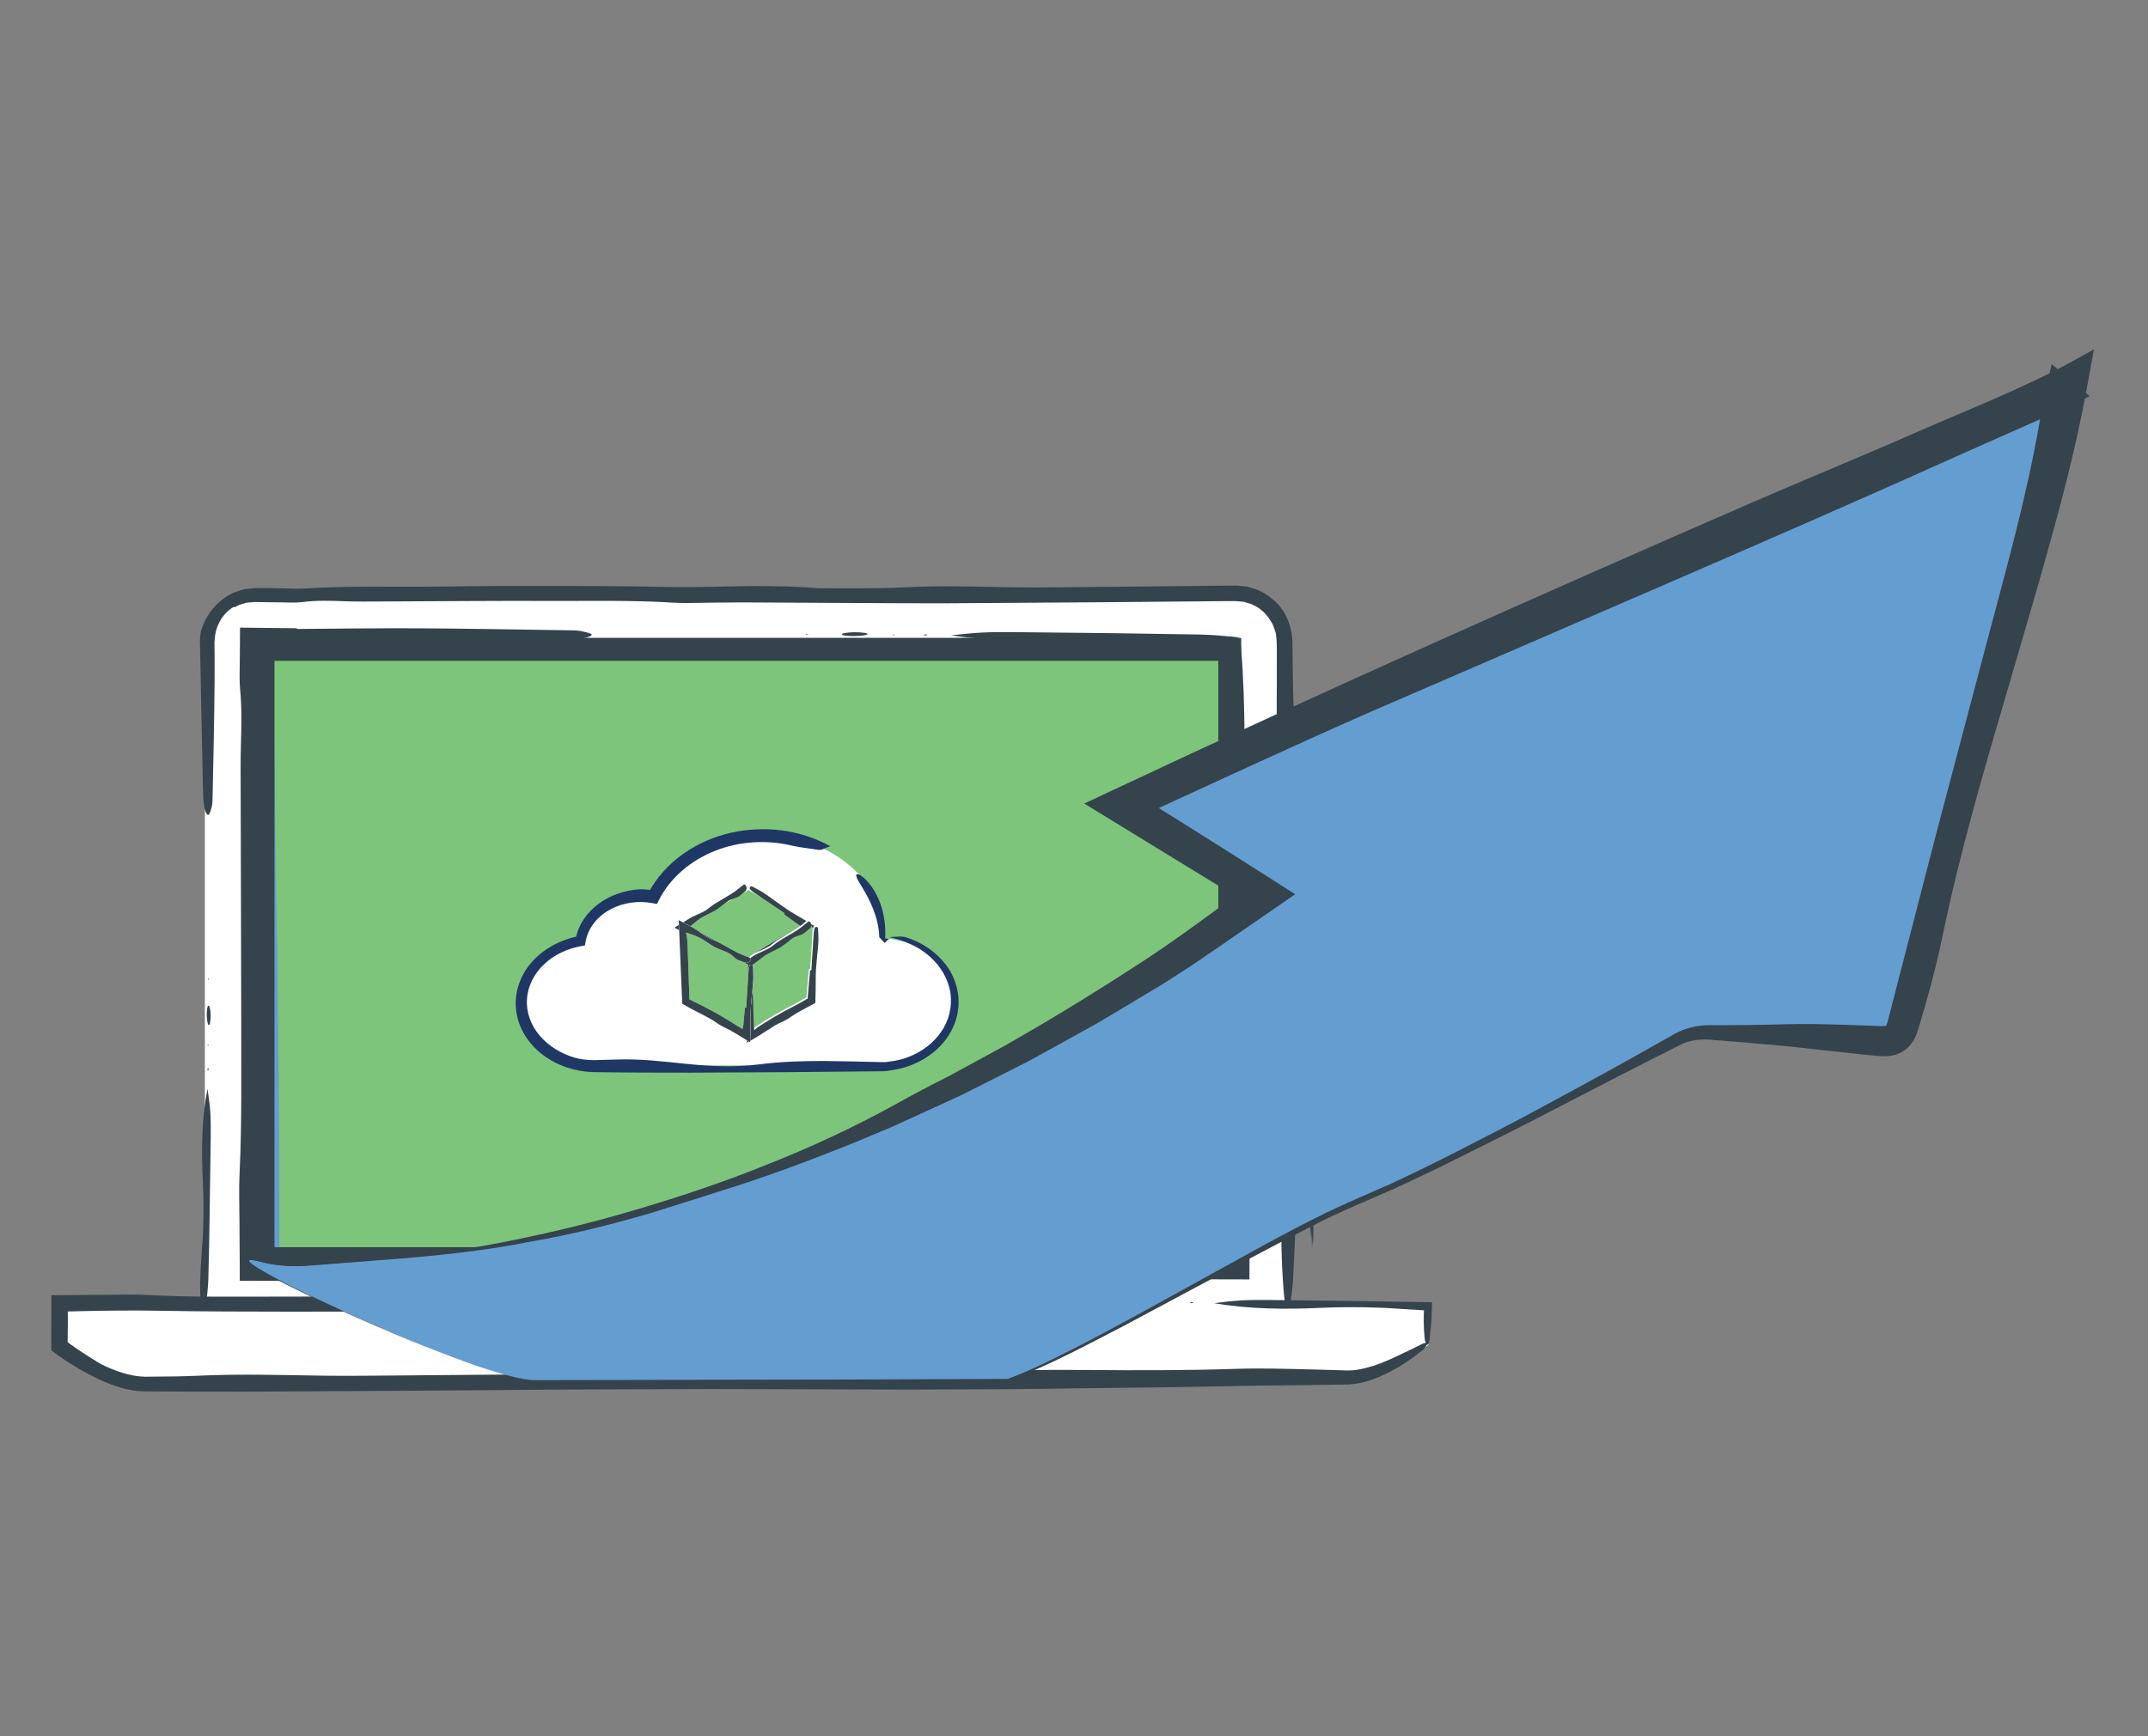 <?xml version="1.0" encoding="utf-8"?>
<!-- Generator: Adobe Illustrator 16.0.0, SVG Export Plug-In . SVG Version: 6.00 Build 0)  -->
<!DOCTYPE svg PUBLIC "-//W3C//DTD SVG 1.1//EN" "http://www.w3.org/Graphics/SVG/1.1/DTD/svg11.dtd">
<svg version="1.1" id="Layer_2" xmlns="http://www.w3.org/2000/svg" xmlns:xlink="http://www.w3.org/1999/xlink" x="0px" y="0px"
	 width="235px" height="190px" viewBox="0 0 235 190" enable-background="new 0 0 235 190" xml:space="preserve">
<rect x="0" y="0" width="235" height="190" fill="#808080" stroke="none"/>
<g>
	<g>
		<g>
			<g>
				<g>
					<g>
						<g>
							<path fill="#FFFFFF" d="M25.777,123.409"/>
						</g>
					</g>
				</g>
			</g>
		</g>
		<g>
			<g>
				<path fill="#FFFFFF" d="M22.414,143.263v-73.03c0-3.022,2.455-5.479,5.473-5.479h107.298c3.017,0,5.473,2.456,5.473,5.479v73.03
					"/>
				<g>
					<path fill="#35434C" d="M25.596,66.397c-1.212,0.695-1.976,2.027-2.086,3.38c-0.012,0.176-0.039,0.327-0.045,0.523l0.006,0.634
						l0.008,1.269l-0.003,2.535c-0.031,4.178-0.138,8.353-0.217,12.527c-0.006,0.333-0.016,0.739-0.079,0.973
						c-0.107,0.396-0.257,0.936-0.393,0.948c-0.146,0.013-0.367-0.413-0.431-0.825c-0.106-0.686-0.143-1.507-0.159-2.281
						l-0.316-15.527c-0.029-0.431,0.018-1.016,0.091-1.445c0.531-1.894,1.883-3.48,3.647-4.279c0.464-0.124,0.91-0.354,1.396-0.383
						c0.483-0.057,0.97-0.112,1.409-0.095c0.902-0.002,1.803,0.004,2.699,0.037c0.781,0.028,1.604,0.056,2.364,0.007
						c5.042-0.323,10.145-0.13,15.214-0.213c3.715-0.061,7.441-0.068,11.162-0.063c4.061,0.005,8.131,0.01,12.182,0.097
						c2.6,0.055,5.183,0.023,7.748-0.044c2.845-0.074,5.639-0.053,8.438,0.104c0.557,0.031,1.112,0.102,1.665,0.098
						c3.044-0.016,6.139,0.056,9.119-0.104c4.09-0.217,8.099-0.057,12.145,0.004c1.348,0.02,2.702,0.011,4.053-0.001
						c6.428-0.063,12.857-0.125,19.282-0.187c0.395-0.011,0.797-0.018,1.266,0.038l0.675,0.067l0.651,0.193
						c0.876,0.244,1.654,0.756,2.332,1.353c1.381,1.193,2.021,3.144,1.981,4.86c0.024,3.214,0.078,6.424,0.243,9.617
						c0.023,0.445,0.047,0.902,0.037,1.349l-0.2,10.135c-0.023,1.794-0.021,3.619,0.059,5.392c0.199,4.375,0.279,8.756,0.229,13.162
						c-0.051,4.633-0.048,9.247,0.125,13.876c0.091,2.439-0.001,4.962-0.071,7.431c-0.08,2.811-0.212,5.611-0.355,8.399
						c-0.05,0.975-0.188,1.919-0.315,2.84c-0.033,0.241-0.197,0.521-0.271,0.458c-0.123-0.104-0.285-0.408-0.321-0.737
						c-0.273-2.485-0.367-5.058-0.388-7.674l-0.128-9.143l-0.167-8.456l-0.206-14.559c-0.015-3.162-0.028-6.327-0.043-9.491
						l0.06-18.977l-0.002-3.388c0.022-0.609-0.063-1.025-0.096-1.494c-0.148-0.438-0.244-0.896-0.509-1.284
						c-0.462-0.786-1.137-1.499-1.995-1.851c-0.191-0.136-0.433-0.15-0.646-0.232l-0.328-0.104
						c-0.112-0.021-0.229-0.021-0.343-0.033c-0.24-0.014-0.433-0.057-0.711-0.058l-0.847,0.006l-13.538,0.123l-17.613,0.118
						l-5.089-0.012l-16.943-0.088l-3.729,0.036c-1.241,0.008-2.523,0.069-3.718-0.008c-4.37-0.281-8.783-0.17-13.171-0.188
						c-6.21-0.027-12.423,0.038-18.634,0.059c-1.356,0.005-2.726,0.028-4.066-0.025c-1.583-0.061-3.094-0.109-4.649,0.091
						c-0.693,0.089-1.564,0.043-2.352,0.033l-2.867-0.039c-0.374,0.064-0.774,0.001-1.132,0.155
						c-0.182,0.057-0.371,0.098-0.553,0.16l-0.512,0.268L25.596,66.397z"/>
					<path fill="#35434C" d="M22.705,119.164c0.312,2.134,0.372,2.888,0.35,5.27l-0.119,8.469c-0.039,2.365-0.07,4.733-0.145,7.09
						c-0.031,0.98-0.152,1.946-0.264,2.885c-0.025,0.213-0.186,0.413-0.276,0.383c-0.09-0.031-0.213-0.305-0.247-0.562
						c-0.198-1.544-0.088-3.117-0.002-4.672c0.062-1.111,0.177-2.2,0.216-3.316c0.062-1.772,0.077-3.495-0.022-5.339
						C22.012,125.956,22.05,122.433,22.705,119.164z"/>
					<path fill="#35434C" d="M22.821,110.036c0.032,0.038,0.075,0.049,0.096,0.119c0.164,0.561,0.157,1.197,0.058,1.821
						c-0.02,0.129-0.143,0.253-0.18,0.187c-0.192-0.346-0.23-1.554-0.072-2.039C22.744,110.06,22.788,110.064,22.821,110.036z"/>
					<path fill="#35434C" d="M22.782,116.854c0.008,0.083,0.031,0.188,0.021,0.242c-0.01,0.056-0.051,0.059-0.078,0.085L22.7,116.93
						L22.782,116.854z"/>
					<polygon fill="#35434C" points="22.712,114.289 22.794,114.286 22.761,114.499 					"/>
					<polygon fill="#35434C" points="22.804,107.287 22.781,107.027 22.854,107.071 					"/>
				</g>
			</g>
			<g>
				<g>
					<path fill="#35434C" d="M133.164,72.32v64.159H29.906V72.32H133.164 M135.674,69.816h-2.51H29.906h-2.504v2.505v64.158v2.502
						h2.504h103.258h2.508v-2.502V72.32v-2.504H135.674L135.674,69.816z"/>
					<g>
						<g>
							<path fill="#35434C" d="M32.477,68.828c4.437-0.028,8.876-0.097,13.309-0.072c5.481,0.031,10.957,0.138,16.433,0.217
								c0.437,0.006,0.969,0.016,1.276,0.079c0.52,0.107,1.227,0.257,1.243,0.393c0.016,0.146-0.542,0.367-1.083,0.431
								c-0.899,0.106-1.977,0.143-2.992,0.159l-20.369,0.316c-0.592,0.009-1.23,0.06-1.767,0.021
								c-1.833-0.131-3.686-0.168-5.544-0.173c-1.724,0.007-3.453,0.015-5.177,0.022c-0.013,0.879-0.025,1.755-0.038,2.63
								c-0.028,1.024-0.056,2.104-0.007,3.101c0.323,6.614,0.13,13.307,0.213,19.957c0.061,4.873,0.068,9.761,0.063,14.642
								c-0.005,5.327-0.01,10.665-0.097,15.979c-0.055,3.411-0.023,6.799,0.044,10.163c0.011,0.562,0.022,1.121,0.033,1.673
								c0.532-0.003,1.063-0.006,1.591-0.008l2.196,0.019c1.461,0.022,2.918,0.063,4.376,0.125c0.73,0.031,1.458,0.102,2.184,0.099
								c3.993-0.017,8.054,0.056,11.961-0.104c5.365-0.217,10.624-0.057,15.931,0.004c1.769,0.021,3.545,0.011,5.316-0.001
								c8.432-0.063,16.867-0.124,25.293-0.187c8.421-0.101,16.887,0.016,25.263-0.314c0.584-0.023,1.184-0.047,1.769-0.037
								c3.646,0.061,7.289,0.122,10.936,0.184l0.017-0.687c0.023-2.353,0.021-4.747-0.059-7.073
								c-0.199-5.738-0.279-11.484-0.229-17.266c0.052-6.077,0.048-12.129-0.124-18.201c-0.092-3.2,0-6.509,0.07-9.748
								c0.08-3.687,0.212-7.36,0.355-11.018c0.05-1.278,0.188-2.518,0.316-3.726c0.033-0.316,0.197-0.682,0.271-0.6
								c0.123,0.136,0.285,0.535,0.321,0.967c0.271,3.259,0.366,6.634,0.387,10.066c0.042,4,0.085,7.997,0.128,11.992l0.167,11.093
								l0.206,19.098c0.015,4.147,0.028,8.299,0.043,12.449l-0.007,4.516l-22.431-0.053l-17.773,0.053l-17.76,0.123l-23.104,0.118
								l-6.675-0.013l-22.723-0.086l0.002-1.29l-0.036-5.441c-0.008-1.628-0.069-3.311,0.008-4.878
								c0.281-5.732,0.17-11.521,0.188-17.277c-0.02-8.146-0.039-16.296-0.059-24.444c-0.005-1.779-0.028-3.575,0.025-5.333
								c0.061-2.077,0.109-4.059-0.091-6.098c-0.089-0.91-0.043-2.052-0.033-3.084l0.028-3.624l6.204,0.069L32.477,68.828z"/>
							<path fill="#35434C" d="M104.062,69.525c2.799-0.312,3.789-0.372,6.913-0.35c3.705,0.04,7.406,0.08,11.108,0.119
								c3.102,0.048,6.207,0.097,9.301,0.145c1.286,0.031,2.553,0.152,3.783,0.264c0.28,0.025,0.543,0.186,0.503,0.276
								s-0.399,0.213-0.736,0.247c-2.026,0.198-4.089,0.088-6.129,0.002c-1.458-0.062-2.886-0.177-4.351-0.216
								c-2.325-0.062-4.584-0.077-7.003,0.022C112.971,70.218,108.349,70.18,104.062,69.525z"/>
							<path fill="#35434C" d="M92.088,69.409c0.05-0.032,0.063-0.075,0.156-0.096c0.735-0.164,1.57-0.157,2.389-0.058
								c0.168,0.02,0.332,0.143,0.244,0.18c-0.453,0.192-2.038,0.23-2.674,0.072C92.118,69.486,92.125,69.442,92.088,69.409z"/>
							<path fill="#35434C" d="M101.03,69.448c0.109-0.008,0.248-0.031,0.318-0.021c0.072,0.01,0.076,0.051,0.11,0.078l-0.329,0.025
								L101.03,69.448z"/>
							<polygon fill="#35434C" points="97.666,69.518 97.663,69.436 97.941,69.469 							"/>
							<polygon fill="#35434C" points="88.482,69.426 88.141,69.449 88.199,69.375 							"/>
						</g>
						<g>
							<path fill="#35434C" d="M99.954,135.491c4.186-0.028,8.375-0.097,12.557-0.072c5.172,0.031,10.338,0.138,15.505,0.217
								c0.412,0.006,0.914,0.016,1.204,0.079c0.49,0.107,1.157,0.257,1.173,0.393c0.016,0.146-0.512,0.367-1.021,0.432
								c-0.849,0.105-1.865,0.143-2.823,0.159l-19.218,0.315c-0.559,0.009-1.161,0.061-1.667,0.021
								c-4.404-0.335-8.922-0.059-13.361-0.188c-0.967-0.028-1.986-0.056-2.926-0.007c-6.24,0.322-12.556,0.13-18.83,0.212
								c-4.598,0.062-9.21,0.068-13.815,0.063c-5.026-0.005-10.063-0.011-15.077-0.097c-3.218-0.055-6.415-0.023-9.589,0.044
								c-0.933,0.012-1.861,0.022-2.776,0.033c-0.002-0.902-0.005-1.802-0.007-2.699l0.019-2.073
								c0.022-1.379,0.063-2.753,0.125-4.129c0.031-0.688,0.102-1.375,0.098-2.061c-0.016-3.768,0.056-7.599-0.104-11.286
								c-0.217-5.062-0.057-10.023,0.004-15.031c0.02-1.669,0.011-3.345-0.001-5.016c-0.057-7.712-0.114-15.426-0.17-23.132
								l2.038-0.017c7.946-0.101,15.934,0.016,23.837-0.314c0.55-0.023,1.116-0.046,1.668-0.038
								c4.183,0.067,8.361,0.134,12.545,0.201c2.22,0.023,4.479,0.021,6.674-0.059c5.414-0.199,10.836-0.278,16.291-0.229
								c5.734,0.051,11.444,0.048,17.173-0.125c3.02-0.091,6.142,0,9.197,0.071c3.479,0.08,6.945,0.212,10.396,0.355
								c1.206,0.05,2.376,0.188,3.516,0.315c0.298,0.033,0.644,0.197,0.566,0.271c-0.129,0.123-0.505,0.285-0.913,0.322
								c-3.075,0.272-6.259,0.367-9.497,0.387c-3.774,0.043-7.545,0.085-11.315,0.128l-10.466,0.167l-18.02,0.207
								c-3.913,0.014-7.831,0.028-11.746,0.042l-23.488-0.06l-16.577,0.053l-0.193,0.006l0.117,14.691l0.118,21.799l-0.012,6.299
								l-0.086,19.168l0.049,0.002l4.029-0.036c1.537-0.008,3.123-0.069,4.602,0.008c5.41,0.281,10.871,0.17,16.302,0.188
								c7.686-0.02,15.376-0.039,23.064-0.059c1.678-0.005,3.374-0.028,5.032,0.024c1.959,0.062,3.83,0.109,5.754-0.091
								c0.858-0.089,1.936-0.043,2.91-0.033l7.129,0.098L99.954,135.491z"/>
							<path fill="#35434C" d="M132.873,102.146c-0.312-2.641-0.372-3.574-0.35-6.522c0.039-3.495,0.079-6.988,0.118-10.481
								c0.049-2.927,0.098-5.856,0.146-8.775c0.031-1.214,0.152-2.409,0.264-3.57c0.025-0.264,0.187-0.512,0.276-0.475
								c0.091,0.039,0.213,0.377,0.247,0.695c0.197,1.912,0.087,3.858,0.002,5.783c-0.062,1.375-0.177,2.723-0.216,4.104
								c-0.062,2.194-0.077,4.325,0.021,6.608C133.566,93.74,133.528,98.102,132.873,102.146z"/>
							<path fill="#35434C" d="M132.756,113.444c-0.032-0.047-0.074-0.06-0.096-0.147c-0.163-0.693-0.156-1.481-0.058-2.254
								c0.02-0.159,0.143-0.313,0.18-0.23c0.192,0.428,0.229,1.923,0.072,2.523C132.834,113.416,132.789,113.41,132.756,113.444z"/>
							<path fill="#35434C" d="M132.795,105.007c-0.008-0.103-0.03-0.233-0.021-0.3c0.01-0.068,0.051-0.072,0.078-0.104l0.025,0.311
								L132.795,105.007z"/>
							<polygon fill="#35434C" points="132.865,108.182 132.783,108.185 132.816,107.921 							"/>
							<polygon fill="#35434C" points="132.773,116.847 132.797,117.168 132.724,117.113 							"/>
						</g>
					</g>
				</g>
			</g>
			<g>
				<path fill="#FFFFFF" d="M156.278,147.174V142.9H94.152H93.34c-0.593,2.044-2.458,2.001-4.692,2.001h-14.22
					c-2.238,0-4.1,0.046-4.692-2.001h-0.813H6.795v4.273c0,0,5.167,3.854,8.964,3.854h47.556h36.44h47.553
					C151.11,151.03,156.278,147.174,156.278,147.174z"/>
				<g>
					<path fill="#35434C" d="M71.448,143.596c0.565,0.264,1.493,0.295,2.434,0.289l2.911-0.027l5.833-0.017l7.174,0.078
						c0.581,0.007,1.087-0.057,1.543-0.152c0.411-0.139,0.697-0.315,0.909-0.621l0.024-0.024l0.037-0.086l0.074-0.173l0.147-0.344
						l0.147-0.343c0.026-0.056,0.046-0.118,0.076-0.168l0.192,0.002l1.406,0.017l1.8,0.03c0.383,0.006,0.849,0.016,1.119,0.079
						c0.456,0.107,1.076,0.257,1.09,0.393c0.014,0.146-0.475,0.367-0.949,0.431c-0.788,0.106-1.733,0.144-2.623,0.16l-1.021,0.021
						l-0.224,0.006c-0.083-0.014-0.071,0.119-0.112,0.172c-0.064,0.146-0.092,0.276-0.184,0.432
						c-0.401,0.752-1.242,1.159-1.997,1.303c-0.772,0.16-1.538,0.176-2.281,0.189l-2.234,0.04l-8.928,0.154
						c-0.519,0.009-1.079,0.061-1.549,0.021c-1.026-0.089-2.044-0.117-3.1-0.167c-0.526-0.026-1.07-0.073-1.619-0.213
						c-0.275-0.043-0.545-0.2-0.815-0.301c-0.237-0.178-0.525-0.32-0.704-0.565l-0.28-0.359c-0.113-0.135-0.094-0.184-0.147-0.279
						l-0.108-0.252c-0.056-0.053-0.171-0.014-0.253-0.024l-1.405,0.009c-1.038,0.003-2.073-0.005-3.104-0.037
						c-0.898-0.028-1.845-0.056-2.718-0.007c-5.798,0.322-11.666,0.13-17.496,0.212c-4.272,0.062-8.558,0.068-12.836,0.063
						c-4.67-0.005-9.351-0.011-14.009-0.097c-2.99-0.055-5.96-0.023-8.91,0.044c-0.452,0.012-0.901,0.022-1.344,0.033l0.008,1.331
						l-0.019,1.809c0.015,0.076-0.046,0.192,0.031,0.238l0.203,0.156l0.736,0.521c0.521,0.355,1.049,0.704,1.587,1.037
						c0.535,0.33,1.063,0.679,1.635,0.931c1.581,0.706,3.198,1.212,4.936,1.108c1.756-0.004,3.502-0.025,5.215-0.105
						c4.704-0.217,9.313-0.057,13.967,0.004c1.55,0.021,3.107,0.011,4.661-0.001c7.392-0.063,14.787-0.124,22.174-0.187
						c7.383-0.101,14.805,0.016,22.148-0.314c0.512-0.023,1.038-0.047,1.551-0.037c3.886,0.066,7.769,0.134,11.656,0.2
						c2.063,0.023,4.162,0.021,6.201-0.059c5.031-0.199,10.069-0.279,15.137-0.229c5.328,0.051,10.634,0.048,15.957-0.125
						c2.806-0.091,5.707,0.001,8.546,0.071l2.422,0.069l1.198,0.037c0.334-0.001,0.676-0.01,1.03-0.066
						c1.42-0.203,2.887-0.767,4.284-1.43c0.98-0.468,1.957-0.913,2.887-1.396c0.243-0.127,0.589-0.178,0.577-0.077
						c-0.02,0.166-0.211,0.505-0.507,0.747c-1.113,0.913-2.34,1.734-3.674,2.424c-1.342,0.661-2.793,1.251-4.424,1.331
						c-3.512,0.047-7.021,0.094-10.529,0.141l-9.725,0.167l-16.743,0.206c-3.636,0.015-7.276,0.028-10.914,0.043l-21.824-0.06
						l-15.582,0.053l-15.57,0.123l-20.255,0.118l-5.852-0.013l-4.736-0.021c-1.904-0.04-3.535-0.662-5.049-1.35
						c-0.753-0.358-1.483-0.746-2.192-1.162c-0.353-0.209-0.703-0.424-1.048-0.645l-0.515-0.338l-0.664-0.461l-0.461-0.334
						l-0.229-0.169c-0.057-0.066-0.017-0.183-0.03-0.271l-0.006-1.081l0.005-1.184l0.01-3.537l1.041,0.002l4.958-0.036
						c1.427-0.008,2.902-0.069,4.276,0.008c5.026,0.281,10.101,0.17,15.147,0.188c7.142-0.02,14.287-0.039,21.43-0.059
						c1.56-0.005,3.135-0.028,4.676,0.024c1.821,0.062,3.558,0.109,5.346-0.091c0.798-0.089,1.798-0.043,2.704-0.033l3.313,0.046
						l1.217,0.013c0.245,0.021,0.542-0.035,0.742,0.047l0.284,0.699l0.141,0.349c0.021,0.047,0.053,0.14,0.064,0.149l0.036,0.041
						c0.046,0.056,0.088,0.113,0.125,0.177c0.027,0.075,0.115,0.086,0.163,0.139c0.062,0.04,0.094,0.107,0.189,0.13L71.448,143.596z
						"/>
					<path fill="#35434C" d="M132.838,142.609c2.454-0.312,3.321-0.372,6.061-0.35l9.738,0.118c2.679,0.044,5.36,0.088,8.032,0.132
						l-0.014,0.678l-0.038,1.067l-0.063,0.835c-0.055,0.551-0.108,1.1-0.162,1.64c-0.025,0.246-0.187,0.477-0.276,0.441
						c-0.091-0.036-0.213-0.351-0.247-0.646c-0.066-0.599-0.098-1.202-0.107-1.807l0.001-0.761l0.025-0.564l-0.525-0.038
						l-0.732-0.042c-1.278-0.062-2.53-0.177-3.813-0.216c-2.038-0.062-4.019-0.077-6.14,0.021
						C140.649,143.303,136.598,143.265,132.838,142.609z"/>
					<path fill="#35434C" d="M122.342,142.492c0.043-0.032,0.055-0.074,0.136-0.096c0.645-0.163,1.377-0.156,2.095-0.058
						c0.148,0.02,0.291,0.143,0.214,0.18c-0.396,0.192-1.786,0.229-2.344,0.072C122.367,142.57,122.373,142.525,122.342,142.492z"/>
					<path fill="#35434C" d="M130.181,142.531c0.096-0.008,0.217-0.03,0.279-0.021c0.063,0.01,0.066,0.051,0.097,0.078l-0.288,0.025
						L130.181,142.531z"/>
					<polygon fill="#35434C" points="127.231,142.602 127.229,142.52 127.473,142.553 					"/>
					<polygon fill="#35434C" points="119.18,142.51 118.881,142.533 118.932,142.46 					"/>
				</g>
			</g>
		</g>
		<g>
			<g>
				<g>
					<rect x="29.539" y="70.762" fill="#7DC57A" width="105.204" height="66.795"/>
					<g>
						<path fill="#649DD0" d="M129.572,71.75c-4.3,0.028-8.604,0.097-12.901,0.072c-5.313-0.031-10.621-0.138-15.93-0.217
							c-0.423-0.006-0.939-0.016-1.237-0.079c-0.504-0.107-1.189-0.257-1.205-0.393c-0.016-0.146,0.525-0.367,1.05-0.431
							c0.871-0.106,1.917-0.143,2.9-0.159l19.744-0.316c0.573-0.009,1.192-0.06,1.713-0.021c1.818,0.134,3.656,0.17,5.5,0.173
							c1.978-0.007,3.963-0.015,5.939-0.022l-0.01,1.752l-0.027,1.344c-0.028,0.994-0.056,2.041-0.007,3.006
							c0.322,6.411,0.13,12.899,0.212,19.346c0.062,4.723,0.068,9.462,0.063,14.193c-0.005,5.164-0.011,10.339-0.097,15.49
							c-0.055,3.306-0.023,6.59,0.044,9.852c0.012,0.952,0.022,1.9,0.033,2.834c-0.922,0.003-1.84,0.006-2.757,0.008l-2.129-0.019
							c-1.417-0.022-2.829-0.063-4.242-0.125c-0.708-0.031-1.413-0.102-2.117-0.099c-3.87,0.017-7.806-0.056-11.595,0.104
							c-5.201,0.217-10.297,0.057-15.443-0.004c-1.714-0.021-3.436-0.011-5.153,0.001c-8.174,0.063-16.35,0.124-24.518,0.187
							c-8.164,0.101-16.37-0.016-24.489,0.314c-0.565,0.023-1.147,0.047-1.714,0.037c-4.166-0.062-8.329-0.124-12.496-0.187
							l0.014-2.031c0.023-2.339,0.021-4.617-0.059-6.885c-0.199-5.563-0.278-11.134-0.229-16.737
							c0.051-5.891,0.048-11.758-0.125-17.643c-0.091-3.103,0-6.31,0.071-9.449c0.08-3.574,0.212-7.135,0.355-10.68
							c0.05-1.239,0.188-2.441,0.315-3.612c0.033-0.306,0.197-0.661,0.271-0.581c0.123,0.131,0.285,0.518,0.322,0.937
							c0.272,3.159,0.366,6.43,0.387,9.757c0.043,3.877,0.085,7.752,0.128,11.625l0.167,10.752l0.207,18.514
							c0.014,4.02,0.028,8.045,0.042,12.067l-0.006,2.104l19.972,0.054l17.229-0.053l17.215-0.123l22.396-0.118l6.471,0.013
							l19.725,0.086l0.002-0.052l-0.036-4.171c-0.008-1.578-0.069-3.209,0.008-4.729c0.281-5.557,0.17-11.168,0.188-16.748
							c-0.02-7.896-0.039-15.797-0.059-23.695c-0.005-1.724-0.028-3.466,0.024-5.17c0.062-2.013,0.109-3.934-0.091-5.911
							c-0.089-0.882-0.043-1.989-0.033-2.99l0.012-0.908l0.014-0.114l-0.151-0.018l-1.291-0.019l-2.581-0.037L129.572,71.75z"/>
						<path fill="#649DD0" d="M60.182,71.053c-2.713,0.312-3.672,0.372-6.701,0.35c-3.591-0.04-7.179-0.08-10.768-0.119
							c-3.007-0.048-6.017-0.097-9.015-0.145c-1.248-0.031-2.476-0.152-3.668-0.264c-0.271-0.025-0.526-0.186-0.488-0.276
							c0.04-0.09,0.387-0.213,0.714-0.247c1.964-0.198,3.964-0.088,5.941-0.002c1.413,0.062,2.797,0.177,4.217,0.216
							c2.254,0.062,4.444,0.077,6.789-0.022C51.544,70.36,56.025,70.398,60.182,71.053z"/>
						<path fill="#649DD0" d="M71.788,71.17c-0.048,0.032-0.062,0.075-0.151,0.096c-0.712,0.164-1.522,0.157-2.316,0.058
							c-0.164-0.02-0.322-0.143-0.236-0.18c0.439-0.192,1.975-0.23,2.592-0.072C71.759,71.092,71.753,71.137,71.788,71.17z"/>
						<path fill="#649DD0" d="M63.12,71.131c-0.105,0.008-0.24,0.031-0.309,0.021c-0.07-0.01-0.074-0.051-0.107-0.078l0.319-0.025
							L63.12,71.131z"/>
						<polygon fill="#649DD0" points="66.381,71.061 66.384,71.143 66.114,71.11 						"/>
						<polygon fill="#649DD0" points="75.284,71.153 75.614,71.129 75.558,71.203 						"/>
					</g>
				</g>
				<g>
					<g>
						<g>
							<path fill="#35434C" d="M129.06,72.056c-4.311,0.028-8.626,0.097-12.933,0.072c-5.327-0.031-10.648-0.138-15.97-0.217
								c-0.424-0.006-0.941-0.016-1.24-0.079c-0.505-0.107-1.192-0.257-1.208-0.393c-0.016-0.146,0.526-0.367,1.052-0.431
								c0.874-0.106,1.921-0.143,2.907-0.159l19.794-0.316c0.574-0.009,1.195-0.06,1.717-0.021c1.873,0.138,3.766,0.172,5.664,0.174
								c2.033-0.007,4.073-0.015,6.104-0.021l-0.011,1.582l-0.025,1.219c-0.028,0.996-0.056,2.045-0.007,3.013
								c0.322,6.427,0.13,12.932,0.212,19.394c0.062,4.735,0.068,9.486,0.063,14.229c-0.005,5.177-0.011,10.365-0.097,15.529
								c-0.055,3.313-0.023,6.606,0.044,9.876c0.012,0.954,0.022,1.904,0.033,2.84c-0.924,0.003-1.844,0.006-2.762,0.008
								l-2.135-0.019c-1.42-0.022-2.836-0.063-4.253-0.125c-0.71-0.031-1.417-0.102-2.122-0.099
								c-3.881,0.017-7.826-0.056-11.624,0.104c-5.214,0.217-10.324,0.057-15.482-0.004c-1.719-0.021-3.444-0.011-5.166,0.001
								c-8.194,0.063-16.392,0.124-24.58,0.187c-8.184,0.101-16.411-0.016-24.551,0.314c-0.567,0.023-1.15,0.047-1.719,0.037
								c-4.275-0.063-8.547-0.127-12.823-0.19l0.01-1.536c0.003-1.217,0.006-2.444,0.009-3.668c-0.008-1.15-0.028-2.297-0.068-3.427
								c-0.199-5.577-0.278-11.161-0.229-16.779c0.051-5.906,0.048-11.787-0.125-17.688c-0.091-3.11,0-6.326,0.071-9.473
								c0.08-3.583,0.212-7.153,0.355-10.707c0.05-1.243,0.188-2.447,0.315-3.621c0.033-0.307,0.197-0.663,0.271-0.583
								c0.123,0.132,0.285,0.52,0.322,0.939c0.272,3.167,0.366,6.446,0.387,9.782c0.043,3.887,0.085,7.771,0.128,11.654
								l0.167,10.779l0.207,18.56c0.014,4.03,0.028,8.065,0.042,12.098l-0.005,1.811l20.325,0.055l17.272-0.053l17.259-0.123
								l22.452-0.118l6.487,0.013l19.777,0.086l0.002-0.052l-0.036-4.185c-0.008-1.582-0.069-3.217,0.008-4.74
								c0.281-5.571,0.17-11.196,0.188-16.79c-0.02-7.916-0.039-15.837-0.059-23.755c-0.005-1.729-0.028-3.475,0.024-5.183
								c0.062-2.018,0.109-3.944-0.091-5.926c-0.089-0.884-0.043-1.994-0.033-2.997l0.005-0.467l0.003-0.137l0.003-0.021
								l0.011-0.097l-0.064-0.009l-0.036-0.005c-0.036-0.001,0.036-0.003-0.126-0.004l-1.369-0.02l-2.737-0.039L129.06,72.056z"/>
							<path fill="#35434C" d="M59.495,71.359c-2.72,0.312-3.682,0.372-6.718,0.35c-3.6-0.04-7.197-0.08-10.794-0.119
								c-3.015-0.048-6.032-0.097-9.038-0.145c-1.25-0.031-2.481-0.152-3.677-0.264c-0.272-0.025-0.527-0.186-0.489-0.276
								c0.04-0.09,0.389-0.213,0.716-0.247c1.969-0.198,3.974-0.088,5.956-0.002c1.417,0.062,2.805,0.177,4.228,0.216
								c2.26,0.062,4.455,0.077,6.806-0.022C50.836,70.666,55.328,70.704,59.495,71.359z"/>
							<path fill="#35434C" d="M71.13,71.476c-0.048,0.032-0.062,0.075-0.151,0.096c-0.714,0.164-1.526,0.157-2.322,0.058
								c-0.164-0.02-0.322-0.143-0.237-0.18c0.44-0.192,1.98-0.23,2.599-0.072C71.101,71.398,71.095,71.442,71.13,71.476z"/>
							<path fill="#35434C" d="M62.44,71.437c-0.105,0.008-0.24,0.031-0.309,0.021c-0.07-0.01-0.074-0.051-0.107-0.078l0.32-0.025
								L62.44,71.437z"/>
							<polygon fill="#35434C" points="65.709,71.367 65.713,71.448 65.442,71.416 							"/>
							<polygon fill="#35434C" points="74.635,71.458 74.966,71.435 74.91,71.509 							"/>
						</g>
					</g>
					<g>
						<path fill="#35434C" d="M133.288,72.32v64.159H30.028V72.32H133.288 M135.793,69.814h-2.505H30.028h-2.504v2.506v64.158v2.502
							h2.504H133.29h2.503v-2.502V72.32V69.814L135.793,69.814z"/>
					</g>
				</g>
			</g>
		</g>
		<g id="Shape_3_copy_3_15_">
			<g>
				<path fill="#FFFFFF" d="M97.275,102.743c-0.143-0.037-0.291-0.059-0.448-0.063c0-0.002,0-0.003,0-0.003
					c0-6.214-5.912-11.249-13.206-11.249c-5.42,0-10.074,2.78-12.113,6.756c-0.481-0.094-0.984-0.146-1.501-0.146
					c-3.34,0-6.114,2.072-6.643,4.791c-3.69,0.671-6.459,3.461-6.459,6.802c0,3.807,3.59,6.896,8.044,6.955
					c0.022,0.001,0.044,0.003,0.067,0.003h31.729c0.186,0,0.363-0.025,0.53-0.068c3.981-0.464,7.047-3.369,7.047-6.89
					C104.322,106.112,101.256,103.208,97.275,102.743z"/>
			</g>
			<g>
				<g>
					<g>
						<path fill="#1F3765" d="M97.296,102.561c1.089-0.092,1.459-0.093,1.771-0.004c1.676,0.514,3.232,1.503,4.334,2.913
							c1.109,1.382,1.671,3.298,1.412,5.07c-0.236,1.808-1.26,3.441-2.632,4.567c-1.375,1.138-3.082,1.821-4.833,2.042l0.084-0.016
							c-0.663,0.149-1.041,0.077-1.504,0.102l-1.352,0.014l-2.703,0.026l-5.406,0.051l-10.813,0.059
							c-3.614,0.002-7.188-0.006-10.834-0.061c-1.937-0.073-3.864-0.706-5.42-1.883c-1.555-1.157-2.724-2.938-2.934-4.9
							c-0.242-1.996,0.524-4.003,1.847-5.402c1.317-1.421,3.104-2.325,4.981-2.691l-0.312,0.308
							c0.281-1.566,1.262-2.946,2.539-3.875c1.274-0.939,2.866-1.469,4.46-1.566c0.621-0.003,1.187,0.066,1.665,0.157
							c-0.33,0.16-0.558,0.271-0.785,0.382c0.964-1.869,2.376-3.36,3.958-4.464c1.586-1.107,3.344-1.85,5.152-2.261
							c3.615-0.801,7.465-0.393,10.872,1.477c-0.725,0.212-0.879,0.472-1.32,0.396c-0.873-0.154-1.963-0.25-2.851-0.457
							c-2.783-0.669-5.775-0.488-8.409,0.55c-2.63,1.025-4.926,2.928-6.169,5.391l-0.221,0.438l-0.492-0.092
							c-1.556-0.289-3.218-0.063-4.588,0.679c-1.372,0.727-2.446,2.001-2.71,3.46l-0.088,0.486l-0.5,0.095
							c-1.469,0.279-2.871,0.94-3.944,1.948c-1.075,0.999-1.796,2.354-1.892,3.793c-0.113,1.439,0.409,2.896,1.384,4.037
							c0.972,1.145,2.343,1.984,3.852,2.418c0.495,0.152,1.32,0.281,2.129,0.268c0.869-0.025,1.736-0.05,2.283-0.066
							c5.595-0.203,9.868,1.279,15.793,0.522c2.305-0.294,4.662-0.371,7.036-0.364c1.187,0.019,2.378,0.037,3.571,0.056l1.788,0.044
							c0.586-0.005,1.23,0.072,1.694-0.021l0.039-0.008l0.008-0.001c0.761-0.08,1.513-0.251,2.218-0.535
							c1.382-0.546,2.63-1.462,3.482-2.683c0.862-1.21,1.26-2.747,1.048-4.256c-0.208-1.509-1.037-2.937-2.238-4.007
							C100.542,103.621,98.989,102.882,97.296,102.561z"/>
						<path fill="#1F3765" d="M97.272,102.756c-0.254,0.149-0.399,0.338-0.461,0.445l-0.508-0.523
							c-0.069-0.063-0.112-0.119-0.114-0.181c-0.052-2.021-0.973-3.966-1.955-5.544c-0.508-0.821-0.691-1.244-0.473-1.292
							c0.198-0.036,0.826,0.311,1.54,1.294c1.162,1.58,1.654,3.681,1.536,5.723l-0.01-0.01
							C96.978,102.685,97.125,102.713,97.272,102.756z"/>
					</g>
				</g>
			</g>
		</g>
		<g>
			<g>
				<g>
					<g>
						<g>
							<g>
								<polygon fill="#F5F6F8" points="81.874,97.397 88.953,101.443 81.828,105.562 74.745,101.516 								"/>
								<g>
									<path fill="#FFFFFF" d="M85.842,99.939l-3.451-2.33c-0.141-0.096-0.259-0.23-0.379-0.358
										c-0.014-0.016,0.013-0.121,0.042-0.168c0.027-0.045,0.087-0.086,0.124-0.097c0.041-0.013,0.075,0.003,0.104,0.02
										c0.45,0.247,0.917,0.463,1.343,0.749c1.108,0.747,2.149,1.609,3.307,2.268l1.084,0.644l1.256,0.776
										c-0.822,0.438-1.548,0.822-2.137,1.16c-0.4,0.23-0.769,0.515-1.169,0.743c-0.4,0.229-0.837,0.396-1.233,0.631
										c-0.618,0.365-1.21,0.774-1.821,1.15c-0.125,0.074-0.332,0.198-1.084,0.646c-1.556-0.823-6.868-3.635-8.04-4.255
										c0.85-0.503,1.022-0.614,1.124-0.685c0.141-0.098,0.294-0.194,0.452-0.287c0.164-0.097,0.328-0.188,0.399-0.223
										c0.195-0.098,0.396-0.184,0.596-0.271c0.4-0.175,0.799-0.354,1.138-0.635c1.039-0.858,2.301-1.328,3.335-2.193
										c0.185-0.154,0.37-0.31,0.567-0.443c0.028-0.021,0.138,0.051,0.183,0.115c0.051,0.074,0.103,0.215,0.099,0.276
										c-0.007,0.121-0.029,0.244-0.088,0.302c-0.186,0.187-0.395,0.337-0.589,0.511c-0.414,0.37-1.052,0.351-1.471,0.713
										c-0.248,0.215-0.521,0.389-0.774,0.597c-0.719,0.594-1.657,0.808-2.386,1.386c-0.553,0.424-0.802,0.642-1,0.834
										c0.167,0.066,0.315,0.123,0.447,0.166c-0.014-0.066,1.407,0.699,2.761,1.431c0.688,0.372,1.396,0.755,2.023,1.094
										c0.581,0.311,1.332,0.719,1.223,0.633c0.022-0.017,0.042-0.029,0.057-0.041c-0.013,0.005,0.131-0.081,0.167-0.105
										c0.116-0.075,0.186-0.12,0.244-0.158c1.5-1.024,3.061-1.941,4.681-2.759l0.414-0.222l0.093-0.055
										c0.027-0.02,0.043-0.034,0.09-0.051c-0.003-0.006-0.005-0.012-0.005-0.021c0-0.021-0.011-0.05-0.041-0.094
										c0.049,0.002-0.301-0.228-0.478-0.359l-1.276-0.915L85.842,99.939z"/>
								</g>
							</g>
						</g>
						<g>
							<g>
								<polygon fill="#7DC57A" points="81.874,97.397 88.953,101.443 81.828,105.562 74.745,101.516 								"/>
								<g>
									<path fill="#FFFFFF" d="M85.842,99.939l-3.451-2.33c-0.141-0.096-0.259-0.23-0.379-0.358
										c-0.014-0.016,0.013-0.121,0.042-0.168c0.027-0.045,0.087-0.086,0.124-0.097c0.041-0.013,0.075,0.003,0.104,0.02
										c0.45,0.247,0.917,0.463,1.343,0.749c1.108,0.747,2.149,1.609,3.307,2.268l1.084,0.644l1.256,0.776
										c-0.822,0.438-1.548,0.822-2.137,1.16c-0.4,0.23-0.769,0.515-1.169,0.743c-0.4,0.229-0.837,0.396-1.233,0.631
										c-0.618,0.365-1.21,0.774-1.821,1.15c-0.125,0.074-0.332,0.198-1.084,0.646c-1.556-0.823-6.868-3.635-8.04-4.255
										c0.85-0.503,1.022-0.614,1.124-0.685c0.141-0.098,0.294-0.194,0.452-0.287c0.164-0.097,0.328-0.188,0.399-0.223
										c0.195-0.098,0.396-0.184,0.596-0.271c0.4-0.175,0.799-0.354,1.138-0.635c1.039-0.858,2.301-1.328,3.335-2.193
										c0.185-0.154,0.37-0.31,0.567-0.443c0.028-0.021,0.138,0.051,0.183,0.115c0.051,0.074,0.103,0.215,0.099,0.276
										c-0.007,0.121-0.029,0.244-0.088,0.302c-0.186,0.187-0.395,0.337-0.589,0.511c-0.414,0.37-1.052,0.351-1.471,0.713
										c-0.248,0.215-0.521,0.389-0.774,0.597c-0.719,0.594-1.657,0.808-2.386,1.386c-0.553,0.424-0.802,0.642-1,0.834
										c0.167,0.066,0.315,0.123,0.447,0.166c-0.014-0.066,1.407,0.699,2.761,1.431c0.688,0.372,1.396,0.755,2.023,1.094
										c0.581,0.311,1.332,0.719,1.223,0.633c0.022-0.017,0.042-0.029,0.057-0.041c-0.013,0.005,0.131-0.081,0.167-0.105
										c0.116-0.075,0.186-0.12,0.244-0.158c1.5-1.024,3.061-1.941,4.681-2.759l0.414-0.222l0.093-0.055
										c0.027-0.02,0.043-0.034,0.09-0.051c-0.003-0.006-0.005-0.012-0.005-0.021c0-0.021-0.011-0.05-0.041-0.094
										c0.049,0.002-0.301-0.228-0.478-0.359l-1.276-0.915L85.842,99.939z"/>
								</g>
							</g>
						</g>
						<g>
							<g>
								<g>
									<path fill="#35434C" d="M85.842,99.939l-3.451-2.33c-0.141-0.096-0.259-0.23-0.379-0.358
										c-0.014-0.016,0.013-0.121,0.042-0.168c0.027-0.045,0.087-0.086,0.124-0.097c0.041-0.013,0.075,0.003,0.104,0.02
										c0.45,0.247,0.917,0.463,1.343,0.749c1.108,0.747,2.149,1.609,3.307,2.268l1.084,0.644l1.256,0.776
										c-0.822,0.438-1.548,0.822-2.137,1.16c-0.4,0.23-0.769,0.515-1.169,0.743c-0.4,0.229-0.837,0.396-1.233,0.631
										c-0.618,0.365-1.21,0.774-1.821,1.15c-0.125,0.074-0.332,0.198-1.084,0.646c-1.556-0.823-6.868-3.635-8.04-4.255
										c0.85-0.503,1.022-0.614,1.124-0.685c0.141-0.098,0.294-0.194,0.452-0.287c0.164-0.097,0.328-0.188,0.399-0.223
										c0.195-0.098,0.396-0.184,0.596-0.271c0.4-0.175,0.799-0.354,1.138-0.635c1.039-0.858,2.301-1.328,3.335-2.193
										c0.185-0.154,0.37-0.31,0.567-0.443c0.028-0.021,0.138,0.051,0.183,0.115c0.051,0.074,0.103,0.215,0.099,0.276
										c-0.007,0.121-0.029,0.244-0.088,0.302c-0.186,0.187-0.395,0.337-0.589,0.511c-0.414,0.37-1.052,0.351-1.471,0.713
										c-0.248,0.215-0.521,0.389-0.774,0.597c-0.719,0.594-1.657,0.808-2.386,1.386c-0.553,0.424-0.802,0.642-1,0.834
										c0.167,0.066,0.315,0.123,0.447,0.166c-0.014-0.066,1.407,0.699,2.761,1.431c0.688,0.372,1.396,0.755,2.023,1.094
										c0.581,0.311,1.332,0.719,1.223,0.633c0.022-0.017,0.042-0.029,0.057-0.041c-0.013,0.005,0.131-0.081,0.167-0.105
										c0.116-0.075,0.186-0.12,0.244-0.158c1.5-1.024,3.061-1.941,4.681-2.759l0.414-0.222l0.093-0.055
										c0.027-0.02,0.043-0.034,0.09-0.051c-0.003-0.006-0.005-0.012-0.005-0.021c0-0.021-0.011-0.05-0.041-0.094
										c0.049,0.002-0.301-0.228-0.478-0.359l-1.276-0.915L85.842,99.939z"/>
								</g>
							</g>
						</g>
					</g>
					<g>
						<g>
							<g>
								<polygon fill="#B7BEC0" points="88.953,101.443 89.038,109.671 81.909,113.787 81.828,105.562 								"/>
								<g>
									<path fill="#FFFFFF" d="M88.765,106.172l0.267-4.173c0.011-0.171,0.068-0.341,0.118-0.511
										c0.006-0.021,0.111-0.05,0.167-0.049c0.052,0.001,0.118,0.033,0.146,0.059c0.031,0.029,0.035,0.066,0.035,0.101
										c0.014,0.515,0.064,1.029,0.032,1.544c-0.084,1.339-0.303,2.679-0.286,4.017c0.006,0.418,0.001,0.837-0.009,1.255
										l-0.038,1.348l-1.021,0.54l-0.93,0.513c-0.402,0.23-0.772,0.516-1.174,0.745s-0.841,0.397-1.239,0.634
										c-0.633,0.374-1.187,0.76-1.858,1.171c-0.143,0.085-0.382,0.227-1.245,0.738c-0.075-2.347-0.256-6.958-0.381-8.814
										c0.376-0.227,0.601-0.362,0.745-0.448c0.093-0.063,0.134-0.092,0.166-0.113c0.701-0.532,1.619-0.688,2.3-1.252
										c1.043-0.862,2.311-1.334,3.349-2.202c0.186-0.156,0.372-0.312,0.569-0.446c0.028-0.02,0.139,0.052,0.184,0.116
										c0.051,0.073,0.103,0.214,0.099,0.275c-0.008,0.122-0.03,0.245-0.089,0.303c-0.187,0.187-0.397,0.338-0.592,0.513
										c-0.416,0.371-1.056,0.353-1.477,0.716c-0.249,0.216-0.524,0.391-0.777,0.6c-0.723,0.597-1.664,0.813-2.396,1.393
										c-0.242,0.186-0.481,0.368-0.719,0.551l-0.363,0.269l-0.208,0.178c0.028,0.163,0.056,0.253,0.087,0.539
										c0.055,0.42,0.109,1.888,0.161,3.454c0.026,0.783,0.053,1.591,0.077,2.306c0.006,0.154,0.012,0.303,0.018,0.445
										c0.005,0.036,0.01,0.07,0.015,0.104c0.01,0.06,0.02,0.099,0.03,0.12c0.105-0.072,0.13-0.099,0.148-0.121l0.033-0.047
										c0.013-0.016,0.167-0.113,0.244-0.165l0.574-0.37l1.165-0.712c0.784-0.461,1.583-0.896,2.396-1.307
										c0.275-0.139,0.542-0.293,0.807-0.449l0.398-0.234c0.03-0.018,0.031-0.018,0.053-0.025
										c0.003-0.012,0.008-0.022,0.016-0.038c0.04-0.495,0.08-0.994,0.121-1.496l0.145-1.57L88.765,106.172z"/>
								</g>
							</g>
						</g>
						<g>
							<g>
								<polygon fill="#7DC57A" points="88.824,101.315 88.906,109.541 81.775,113.659 81.696,105.428 								"/>
								<g>
									<path fill="#FFFFFF" d="M88.634,106.045l0.269-4.174c0.012-0.17,0.068-0.341,0.118-0.511
										c0.006-0.021,0.111-0.05,0.167-0.049c0.052,0.001,0.118,0.033,0.146,0.059c0.031,0.029,0.034,0.066,0.035,0.101
										c0.014,0.515,0.063,1.03,0.031,1.545c-0.085,1.339-0.304,2.679-0.288,4.017c0.005,0.418,0,0.836-0.009,1.254l-0.038,1.346
										l-1.022,0.541l-0.932,0.514c-0.402,0.231-0.772,0.517-1.175,0.746c-0.402,0.229-0.84,0.397-1.239,0.634
										c-0.633,0.374-1.186,0.76-1.859,1.172c-0.143,0.084-0.381,0.226-1.243,0.736c-0.074-2.347-0.255-6.964-0.379-8.821
										c0.889-0.524,0.805-0.487,0.911-0.56c0.701-0.532,1.62-0.688,2.302-1.251c1.044-0.86,2.312-1.332,3.352-2.199
										c0.186-0.155,0.372-0.311,0.57-0.445c0.029-0.021,0.139,0.051,0.184,0.115c0.051,0.074,0.103,0.215,0.099,0.276
										c-0.008,0.122-0.03,0.245-0.089,0.303c-0.188,0.187-0.397,0.338-0.593,0.512c-0.416,0.371-1.057,0.353-1.478,0.716
										c-0.25,0.215-0.524,0.39-0.778,0.599c-0.723,0.596-1.665,0.811-2.398,1.391c-0.242,0.185-0.481,0.368-0.719,0.55
										l-0.363,0.269l-0.209,0.177c0.028,0.163,0.056,0.254,0.087,0.541c0.055,0.42,0.109,1.889,0.16,3.456
										c0.026,0.784,0.053,1.593,0.076,2.308c0.006,0.153,0.012,0.303,0.018,0.444c0.005,0.036,0.01,0.071,0.015,0.104
										c0.01,0.06,0.02,0.1,0.03,0.12c0.104-0.071,0.13-0.098,0.148-0.12l0.033-0.047c0.009-0.014,0.166-0.112,0.242-0.164
										l0.574-0.37l1.165-0.712c0.784-0.461,1.583-0.896,2.396-1.307c0.276-0.14,0.543-0.294,0.809-0.451l0.399-0.234
										c0.032-0.019,0.032-0.019,0.054-0.026c0.003-0.012,0.008-0.022,0.016-0.037c0.04-0.495,0.081-0.993,0.122-1.494l0.146-1.57
										L88.634,106.045z"/>
								</g>
							</g>
						</g>
						<g>
							<g>
								<g>
									<path fill="#35434C" d="M88.765,106.172l0.267-4.173c0.011-0.171,0.068-0.341,0.118-0.511
										c0.006-0.021,0.111-0.05,0.167-0.049c0.052,0.001,0.118,0.033,0.146,0.059c0.031,0.029,0.035,0.066,0.035,0.101
										c0.014,0.515,0.064,1.029,0.032,1.544c-0.084,1.339-0.303,2.679-0.286,4.017c0.006,0.418,0.001,0.837-0.009,1.255
										l-0.038,1.348l-1.021,0.54l-0.93,0.513c-0.402,0.23-0.772,0.516-1.174,0.745s-0.841,0.397-1.239,0.634
										c-0.633,0.374-1.187,0.76-1.858,1.171c-0.143,0.085-0.382,0.227-1.245,0.738c-0.075-2.347-0.256-6.958-0.381-8.814
										c0.376-0.227,0.601-0.362,0.745-0.448c0.093-0.063,0.134-0.092,0.166-0.113c0.701-0.532,1.619-0.688,2.3-1.252
										c1.043-0.862,2.311-1.334,3.349-2.202c0.186-0.156,0.372-0.312,0.569-0.446c0.028-0.02,0.139,0.052,0.184,0.116
										c0.051,0.073,0.103,0.214,0.099,0.275c-0.008,0.122-0.03,0.245-0.089,0.303c-0.187,0.187-0.397,0.338-0.592,0.513
										c-0.416,0.371-1.056,0.353-1.477,0.716c-0.249,0.216-0.524,0.391-0.777,0.6c-0.723,0.597-1.664,0.813-2.396,1.393
										c-0.242,0.186-0.481,0.368-0.719,0.551l-0.363,0.269l-0.208,0.178c0.028,0.163,0.056,0.253,0.087,0.539
										c0.055,0.42,0.109,1.888,0.161,3.454c0.026,0.783,0.053,1.591,0.077,2.306c0.006,0.154,0.012,0.303,0.018,0.445
										c0.005,0.036,0.01,0.07,0.015,0.104c0.01,0.06,0.02,0.099,0.03,0.12c0.105-0.072,0.13-0.099,0.148-0.121l0.033-0.047
										c0.013-0.016,0.167-0.113,0.244-0.165l0.574-0.37l1.165-0.712c0.784-0.461,1.583-0.896,2.396-1.307
										c0.275-0.139,0.542-0.293,0.807-0.449l0.398-0.234c0.03-0.018,0.031-0.018,0.053-0.025
										c0.003-0.012,0.008-0.022,0.016-0.038c0.04-0.495,0.08-0.994,0.121-1.496l0.145-1.57L88.765,106.172z"/>
								</g>
							</g>
						</g>
					</g>
					<g>
						<g>
							<g>
								<polygon fill="#C7C6C6" points="81.828,105.562 81.909,113.787 74.823,109.74 74.745,101.516 								"/>
								<g>
									<path fill="#FFFFFF" d="M81.637,110.27l0.269-4.154c0.012-0.17,0.068-0.34,0.118-0.509c0.006-0.021,0.111-0.05,0.167-0.049
										c0.052,0.001,0.118,0.033,0.146,0.059c0.031,0.029,0.034,0.066,0.035,0.1c0.014,0.513,0.063,1.025,0.031,1.538
										c-0.085,1.332-0.305,2.666-0.288,3.998c0.005,0.432,0,0.823-0.01,1.288l-0.038,1.518c-0.757-0.468-1.445-0.894-2.011-1.22
										c-0.4-0.229-0.831-0.405-1.23-0.636c-0.399-0.231-0.764-0.523-1.167-0.748c-0.627-0.349-1.278-0.655-1.911-0.993
										c-0.127-0.07-0.339-0.188-1.108-0.613c-0.074-1.776-0.329-7.865-0.383-9.161c0.792,0.44,0.952,0.521,1.053,0.568
										c0.293,0.136,0.673,0.353,0.912,0.504c0.182,0.118,0.358,0.248,0.535,0.377c0.353,0.258,0.708,0.512,1.122,0.663
										c1.264,0.465,2.305,1.318,3.573,1.775c0.227,0.082,0.454,0.164,0.669,0.267c0.031,0.015,0.025,0.146-0.008,0.217
										c-0.038,0.081-0.134,0.196-0.188,0.224c-0.109,0.056-0.226,0.099-0.305,0.077c-0.254-0.067-0.49-0.172-0.738-0.252
										c-0.528-0.171-0.833-0.732-1.356-0.912c-0.311-0.105-0.599-0.254-0.906-0.367c-0.875-0.321-1.532-1.024-2.399-1.362
										c-0.61-0.249-0.903-0.345-1.168-0.421c0.03,0.199,0.06,0.373,0.091,0.52c0.013,0.062,0.026,0.149,0.039,0.249
										c0.012,0.111,0.026,0.461,0.04,0.742c0.022,0.613,0.05,1.368,0.079,2.147c0.026,0.78,0.052,1.585,0.076,2.296
										c0.024,0.657,0.051,1.513,0.07,1.376c0.025,0.011,0.047,0.021,0.065,0.028c0.071,0.037,0.129,0.068,0.178,0.093
										c0.125,0.063,0.199,0.101,0.261,0.132c1.64,0.78,3.218,1.666,4.74,2.654l0.384,0.236l0.048,0.027
										c0.029,0.014,0.049,0.02,0.083,0.047c0.003-0.01,0.008-0.016,0.017-0.021c0.017-0.013,0.038-0.039,0.061-0.088
										c0.005-0.023,0.012-0.003,0.017-0.064l0.017-0.196l0.035-0.391l0.146-1.563L81.637,110.27z"/>
								</g>
							</g>
						</g>
						<g>
							<g>
								<polygon fill="#7DC57A" points="81.828,105.562 81.909,113.787 74.823,109.74 74.745,101.516 								"/>
								<g>
									<path fill="#FFFFFF" d="M81.637,110.27l0.269-4.154c0.012-0.17,0.068-0.34,0.118-0.509c0.006-0.021,0.111-0.05,0.167-0.049
										c0.052,0.001,0.118,0.033,0.146,0.059c0.031,0.029,0.034,0.066,0.035,0.1c0.014,0.513,0.063,1.025,0.031,1.538
										c-0.085,1.332-0.305,2.666-0.288,3.998c0.005,0.432,0,0.823-0.01,1.288l-0.038,1.518c-0.757-0.468-1.445-0.894-2.011-1.22
										c-0.4-0.229-0.831-0.405-1.23-0.636c-0.399-0.231-0.764-0.523-1.167-0.748c-0.627-0.349-1.278-0.655-1.911-0.993
										c-0.127-0.07-0.339-0.188-1.108-0.613c-0.074-1.776-0.329-7.865-0.383-9.161c0.792,0.44,0.952,0.521,1.053,0.568
										c0.293,0.136,0.673,0.353,0.912,0.504c0.182,0.118,0.358,0.248,0.535,0.377c0.353,0.258,0.708,0.512,1.122,0.663
										c1.264,0.465,2.305,1.318,3.573,1.775c0.227,0.082,0.454,0.164,0.669,0.267c0.031,0.015,0.025,0.146-0.008,0.217
										c-0.038,0.081-0.134,0.196-0.188,0.224c-0.109,0.056-0.226,0.099-0.305,0.077c-0.254-0.067-0.49-0.172-0.738-0.252
										c-0.528-0.171-0.833-0.732-1.356-0.912c-0.311-0.105-0.599-0.254-0.906-0.367c-0.875-0.321-1.532-1.024-2.399-1.362
										c-0.61-0.249-0.903-0.345-1.168-0.421c0.03,0.199,0.06,0.373,0.091,0.52c0.013,0.062,0.026,0.149,0.039,0.249
										c0.012,0.111,0.026,0.461,0.04,0.742c0.022,0.613,0.05,1.368,0.079,2.147c0.026,0.78,0.052,1.585,0.076,2.296
										c0.024,0.657,0.051,1.513,0.07,1.376c0.025,0.011,0.047,0.021,0.065,0.028c0.071,0.037,0.129,0.068,0.178,0.093
										c0.125,0.063,0.199,0.101,0.261,0.132c1.64,0.78,3.218,1.666,4.74,2.654l0.384,0.236l0.048,0.027
										c0.029,0.014,0.049,0.02,0.083,0.047c0.003-0.01,0.008-0.016,0.017-0.021c0.017-0.013,0.038-0.039,0.061-0.088
										c0.005-0.023,0.012-0.003,0.017-0.064l0.017-0.196l0.035-0.391l0.146-1.563L81.637,110.27z"/>
								</g>
							</g>
						</g>
						<g>
							<g>
								<g>
									<path fill="#35434C" d="M81.637,110.27l0.269-4.154c0.012-0.17,0.068-0.34,0.118-0.509c0.006-0.021,0.111-0.05,0.167-0.049
										c0.052,0.001,0.118,0.033,0.146,0.059c0.031,0.029,0.034,0.066,0.035,0.1c0.014,0.513,0.063,1.025,0.031,1.538
										c-0.085,1.332-0.305,2.666-0.288,3.998c0.005,0.432,0,0.823-0.01,1.288l-0.038,1.518c-0.757-0.468-1.445-0.894-2.011-1.22
										c-0.4-0.229-0.831-0.405-1.23-0.636c-0.399-0.231-0.764-0.523-1.167-0.748c-0.627-0.349-1.278-0.655-1.911-0.993
										c-0.127-0.07-0.339-0.188-1.108-0.613c-0.074-1.776-0.329-7.865-0.383-9.161c0.792,0.44,0.952,0.521,1.053,0.568
										c0.293,0.136,0.673,0.353,0.912,0.504c0.182,0.118,0.358,0.248,0.535,0.377c0.353,0.258,0.708,0.512,1.122,0.663
										c1.264,0.465,2.305,1.318,3.573,1.775c0.227,0.082,0.454,0.164,0.669,0.267c0.031,0.015,0.025,0.146-0.008,0.217
										c-0.038,0.081-0.134,0.196-0.188,0.224c-0.109,0.056-0.226,0.099-0.305,0.077c-0.254-0.067-0.49-0.172-0.738-0.252
										c-0.528-0.171-0.833-0.732-1.356-0.912c-0.311-0.105-0.599-0.254-0.906-0.367c-0.875-0.321-1.532-1.024-2.399-1.362
										c-0.61-0.249-0.903-0.345-1.168-0.421c0.03,0.199,0.06,0.373,0.091,0.52c0.013,0.062,0.026,0.149,0.039,0.249
										c0.012,0.111,0.026,0.461,0.04,0.742c0.022,0.613,0.05,1.368,0.079,2.147c0.026,0.78,0.052,1.585,0.076,2.296
										c0.024,0.657,0.051,1.513,0.07,1.376c0.025,0.011,0.047,0.021,0.065,0.028c0.071,0.037,0.129,0.068,0.178,0.093
										c0.125,0.063,0.199,0.101,0.261,0.132c1.64,0.78,3.218,1.666,4.74,2.654l0.384,0.236l0.048,0.027
										c0.029,0.014,0.049,0.02,0.083,0.047c0.003-0.01,0.008-0.016,0.017-0.021c0.017-0.013,0.038-0.039,0.061-0.088
										c0.005-0.023,0.012-0.003,0.017-0.064l0.017-0.196l0.035-0.391l0.146-1.563L81.637,110.27z"/>
								</g>
							</g>
						</g>
					</g>
				</g>
			</g>
		</g>
	</g>
	<g id="B2fw4v_1_">
		<g>
			<g>
				<path fill="#7DC57A" d="M18.916,141.666 M143.693,133.519c-0.112,0-0.227,0.001-0.339,0.001"/>
				<g>
					<path fill="none" d="M18.916,141.666 M143.693,133.519c-0.112,0-0.227,0.001-0.339,0.001"/>
					<g>
						<path fill="#35434C" d="M143.693,133.049c-0.004,1.462-0.005,1.819-0.005,1.863c-0.015,0.303-0.03,1.624-0.045,0.959
							c-0.007-0.294-0.014-0.524-0.021,0.592c-0.002,0.452-0.006,0.076-0.009,0.032c-0.027-0.446-0.054-0.888-0.083-1.354
							c-0.002-0.069-0.01-0.316-0.013-0.381c-0.004-0.067-0.008-0.464-0.013,0.096c-0.007,1.065-0.015,0.76-0.022,0.647
							c-0.006-0.096-0.012-0.352-0.019,0.752c-0.004,0.775-0.009,0.48-0.014-0.189c-0.013-1.881-0.025-2.28-0.038-0.854
							c-0.002,0.224-0.005,0.236-0.007,0.206c-0.013-0.194-0.028-0.424-0.045-0.668c-0.001-0.025-0.001-0.094-0.005-0.397
							c0-0.207-0.001-0.755-0.002-1.982c0.007-1.096,0.014-1.791,0.021-1.637c0.023,0.396,0.039,0.646,0.055,0.9
							c0.006,0.093,0.013,0.379,0.02-0.647c0.003-0.423,0.006-0.199,0.009-0.168c0.008,0.101,0.021,0.282,0.028,0.368
							c0.005,0.052,0.011,0.212,0.016-0.519c0.005-0.585,0.01-0.264,0.014-0.197c0.014,0.22,0.032,0.524,0.047,0.763
							c0.011,0.16,0.021-0.375,0.032-0.407c0.015-0.036,0.028-0.446,0.043,1.235c0.001,0.188,0.003,0.054,0.005-0.116
							c0.003-0.323,0.006-0.294,0.009,0.197c0.007,1.186,0.014,1.05,0.021,0.471c0.004-0.301,0.008-0.324,0.012-0.265
							C143.687,132.4,143.69,131.994,143.693,133.049z"/>
					</g>
					<path fill="none" stroke="#35434C" stroke-width="1.807" stroke-miterlimit="10" d="M18.916,141.666"/>
				</g>
			</g>
			<g>
				<path fill-rule="evenodd" clip-rule="evenodd" fill="#649DD0" d="M58.171,151.028c-6.809-0.464-38.249-15.257-29.395-12.91
					c1.732,0.459,3.658,0.479,5.46,0.322c6.981-0.609,14.035-0.906,20.904-2.171c14.607-2.689,28.572-7.509,42.054-13.791
					c10.138-4.724,19.852-10.182,29.247-16.215c3.982-2.557,7.77-5.418,11.937-8.344c-5.281-3.284-10.222-6.354-15.698-9.76
					c34.873-16.316,69.704-31.522,104.704-47.55c-0.84,3.175-1.534,5.868-2.264,8.553c-3.802,14.026-7.615,28.048-11.419,42.073
					c-1.886,6.953-3.78,13.902-5.619,20.866c-0.358,1.356-1.01,1.807-2.441,1.729c-6.222-0.342-12.448-0.6-18.677-0.782
					c-1.093-0.032-2.321,0.206-3.282,0.709c-5.399,2.829-10.675,5.896-16.107,8.655c-6.416,3.258-12.805,6.64-19.462,9.323
					c-8.109,3.269-29.578,16.367-37.829,19.293H58.171z"/>
				<g>
					<g>
						<path fill="#35434C" d="M58.171,151.028c-0.999-0.013-3.985-0.81-7.086-1.943c-5.454-1.976-10.779-4.268-16.03-6.707
							c-1.311-0.614-2.615-1.243-3.907-1.897c-1.282-0.675-2.592-1.295-3.768-2.179c-0.07-0.063-0.141-0.123-0.199-0.216
							c-0.024-0.038-0.07-0.126-0.007-0.212c0.063-0.067,0.12-0.065,0.171-0.077c0.202-0.021,0.38,0.014,0.563,0.041
							c0.36,0.061,0.715,0.16,1.063,0.238c0.705,0.177,1.411,0.26,2.131,0.309c1.438,0.107,2.874-0.042,4.317-0.174
							c5.769-0.522,11.56-0.909,17.275-1.838c5.691-1.032,11.368-2.343,16.93-4.011c4.892-1.438,9.754-3.072,14.5-5.004
							c4.757-1.883,9.425-4.068,13.872-6.521c1.813-1.024,3.806-2.062,5.852-3.095c1.997-1.086,4.033-2.194,6.001-3.265
							c4.759-2.701,9.45-5.557,14.043-8.543c4.629-2.925,8.921-6.239,13.447-9.488l0.084,3.003l-15.764-9.654l-3.035-1.859
							l3.236-1.521c23.094-10.852,46.4-21.228,69.771-31.403c5.93-2.583,11.909-5.006,17.824-7.617
							c5.842-2.563,12.107-4.986,17.401-7.926l2.225-1.236l-0.488,2.698c-0.013,0.067-0.023,0.13-0.035,0.193
							c-1.004,5.736-2.372,11.353-3.904,16.918c-1.521,5.571-3.176,11.105-4.791,16.67c-2.724,9.29-5.429,18.419-7.372,27.866
							c-0.694,3.316-1.603,6.683-2.666,10.184c-0.188,0.569-0.473,1.322-1.226,1.992c-0.372,0.325-0.835,0.554-1.244,0.671
							c-0.413,0.12-0.784,0.156-1.113,0.166c-0.699,0-1.051-0.07-1.515-0.105l-1.334-0.133c-1.774-0.194-3.538-0.387-5.272-0.576
							c-2.448-0.297-4.888-0.489-7.339-0.705l-3.678-0.294c-1.136-0.096-2.267,0.067-3.268,0.563
							c-4.409,2.205-8.791,4.479-13.19,6.75c-4.379,2.308-8.825,4.492-13.277,6.712c-2.246,1.07-4.481,2.17-6.788,3.129
							c-2.297,0.995-4.579,1.963-6.79,3.11c-2.791,1.416-5.701,2.954-8.539,4.468l-12.322,6.593
							c-4.136,2.141-8.248,4.357-12.621,6.007l-0.013,0.005h-0.016c-13.972-0.027-27.941-0.056-41.911-0.083
							c-2.571-0.001-5.243-0.002-7.649-0.003c-1.642,0-3.359,0-2.14,0c9.769-0.017,20.253-0.034,31.327-0.053
							c6.788-0.026,13.577-0.053,20.373-0.079l-0.044,0.008c2.451-0.912,4.806-2.088,7.144-3.276c2.339-1.19,4.65-2.438,6.958-3.693
							l13.811-7.609c2.312-1.259,4.632-2.488,7.009-3.65c2.39-1.149,4.815-2.146,7.2-3.222c4.75-2.219,9.405-4.64,14.065-7.077
							c4.54-2.434,9.056-4.885,13.545-7.406l3.366-1.903c0.654-0.35,1.342-0.574,2.041-0.716c0.35-0.073,0.697-0.117,1.083-0.146
							l0.495-0.02l0.508,0.002c2.573,0.005,5.146-0.021,7.72-0.099c2.137-0.067,4.384-0.008,6.67,0.058
							c1.142,0.041,2.291,0.083,3.438,0.124l0.438,0.018c0.104,0.002,0.209,0.005,0.296-0.001c0.178-0.007,0.301-0.038,0.332-0.054
							c0.034-0.018-0.02,0.008,0.006-0.017c0.014-0.015,0.084-0.155,0.119-0.275l5.318-20.585l5.457-20.645
							c2.13-8.083,4.401-16.027,5.857-24.367c0.364-2.133,0.828-4.304,1.351-6.506c1.377,1.16,2.775,2.338,4.175,3.516
							c-4.323,2.097-8.901,4.036-13.313,6.015c-10.921,4.918-21.887,9.704-32.867,14.46l-32.938,14.255
							c-8.722,3.849-17.361,7.869-26.016,11.843l0.203-3.425c5.231,3.26,10.448,6.538,15.638,9.857l2.35,1.502l-2.264,1.561
							l-2.231,1.539c-2.241,1.547-4.503,3.124-6.821,4.686c-1.166,0.747-2.271,1.485-3.488,2.232l-3.551,2.127
							c-1.186,0.705-2.361,1.426-3.557,2.114l-3.621,2.006l-3.625,1.993l-3.699,1.875l-3.697,1.862l-3.735,1.713l-3.734,1.708
							l-3.814,1.6c-5.085,2.062-10.211,3.985-15.42,5.579c-1.14,0.378-2.352,0.767-3.578,1.137
							c-1.221,0.386-2.449,0.774-3.624,1.146c-4.378,1.271-8.673,2.349-13.057,3.112c-5.284,1.063-10.677,1.598-16.093,2.008
							c-2.708,0.211-5.424,0.422-8.149,0.634c-1.363,0.103-2.744,0.1-4.101-0.123c-0.683-0.095-1.336-0.318-2.01-0.435
							c-0.167-0.025-0.341-0.054-0.5-0.027c-0.193,0.028,0.025,0.232,0.128,0.32c0.259,0.22,0.55,0.405,0.841,0.587
							c2.452,1.46,5.078,2.698,7.701,3.942c2.631,1.229,5.296,2.41,7.96,3.527c2.315,0.969,4.707,1.924,7.095,2.782
							C53.444,149.894,55.816,150.765,58.171,151.028z"/>
					</g>
				</g>
			</g>
		</g>
	</g>
</g>
</svg>
